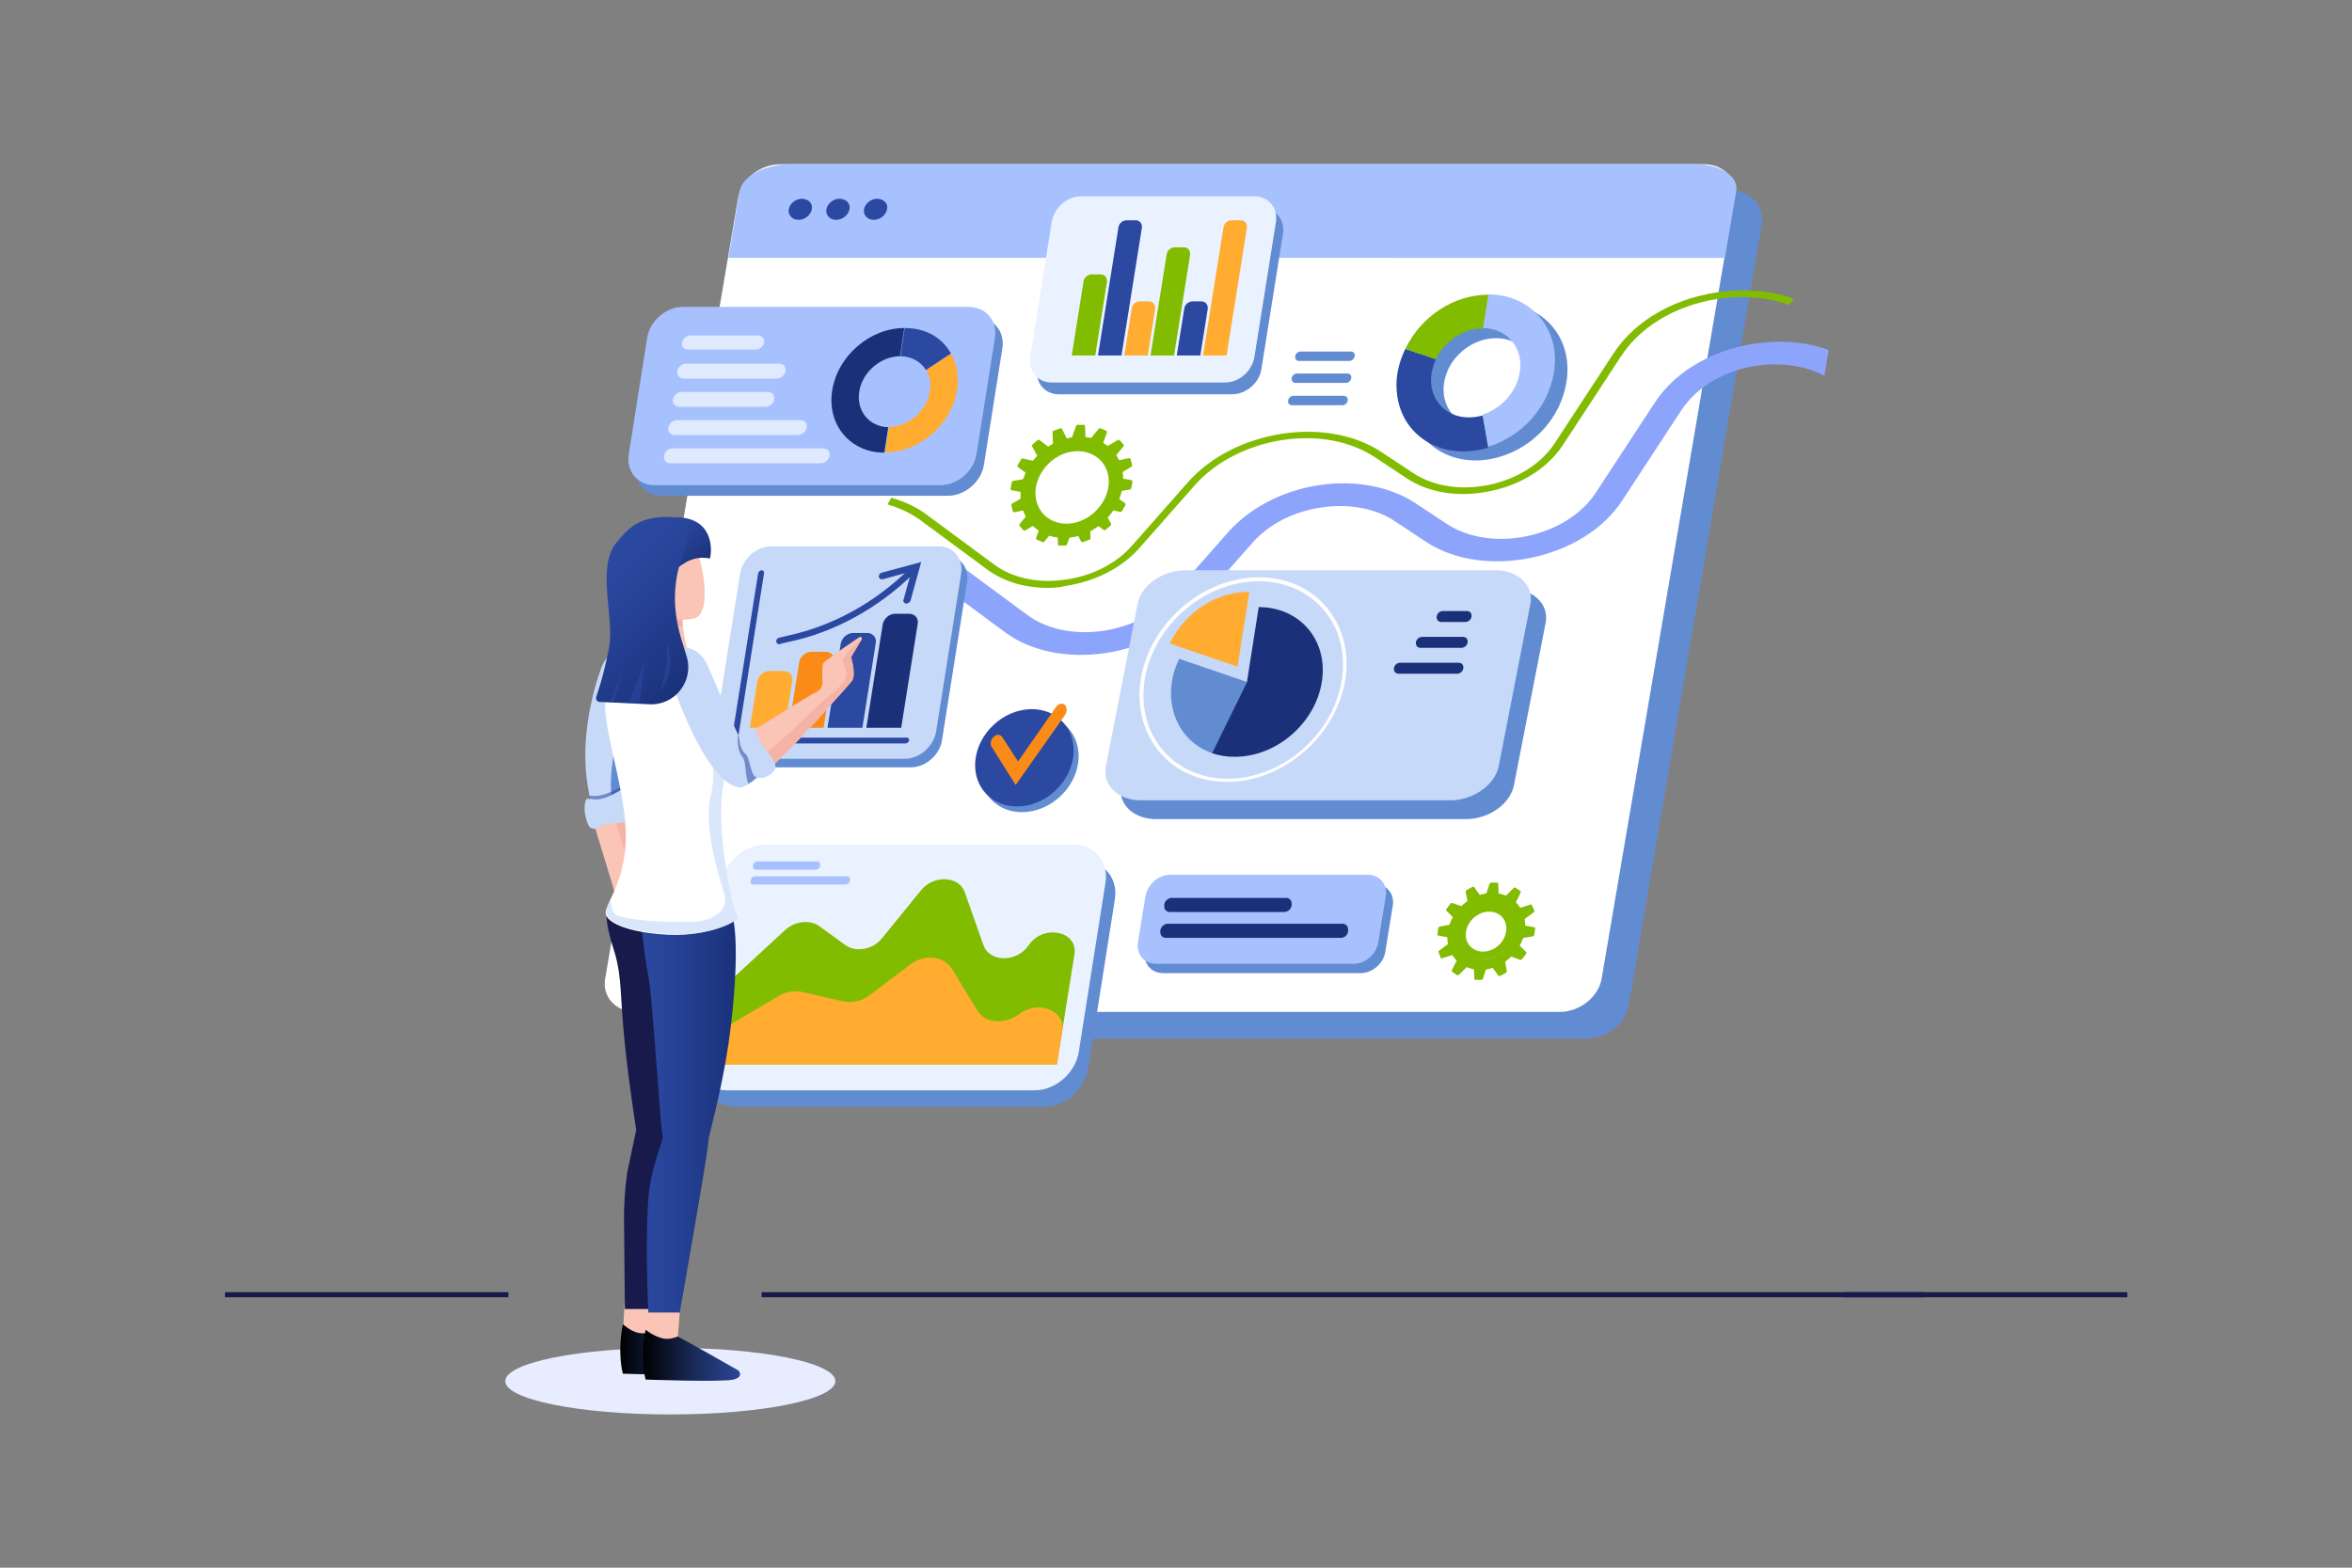 <svg xmlns="http://www.w3.org/2000/svg" xmlns:xlink="http://www.w3.org/1999/xlink" id="Layer_1" x="0px" y="0px" viewBox="0 0 600 400" style="enable-background:new 0 0 600 400;" xml:space="preserve"><rect x="0" y="0" width="600" height="400" fill="#808080" stroke="none"/><style type="text/css">	.st0{fill:#181A4B;}	.st1{fill:#0F2EE8;}	.st2{fill:#E7ECFF;}	.st3{fill:#FDB2D0;}	.st4{fill:#81BC01;}	.st5{clip-path:url(#SVGID_2_);}	.st6{fill:#141E66;}	.st7{opacity:0.61;clip-path:url(#SVGID_2_);}	.st8{fill:#FFFFFF;}	.st9{opacity:0.74;clip-path:url(#SVGID_4_);}	.st10{fill:#6F930C;}	.st11{opacity:0.71;clip-path:url(#SVGID_4_);}	.st12{clip-path:url(#SVGID_4_);}	.st13{opacity:0.35;clip-path:url(#SVGID_4_);}	.st14{fill:#07013D;}	.st15{clip-path:url(#SVGID_6_);}	.st16{fill:#1F1F93;}	.st17{clip-path:url(#SVGID_8_);}	.st18{fill:#F476AF;}	.st19{fill:#F993BC;}	.st20{fill:#120974;}	.st21{fill:#596D0F;}	.st22{fill:#E57417;}	.st23{fill:#D0EEF7;}	.st24{opacity:0.25;}	.st25{fill:#0D0D7F;}	.st26{fill-rule:evenodd;clip-rule:evenodd;fill:#00A0DF;}	.st27{clip-path:url(#SVGID_10_);}	.st28{fill:#D16013;}	.st29{clip-path:url(#SVGID_12_);fill:#FDC518;}	.st30{clip-path:url(#SVGID_12_);fill:#FDC418;}	.st31{clip-path:url(#SVGID_12_);fill:#FDC317;}	.st32{clip-path:url(#SVGID_12_);fill:#FDC217;}	.st33{clip-path:url(#SVGID_12_);fill:#FCC217;}	.st34{clip-path:url(#SVGID_12_);fill:#FCC117;}	.st35{clip-path:url(#SVGID_12_);fill:#FCC017;}	.st36{clip-path:url(#SVGID_12_);fill:#FCC016;}	.st37{clip-path:url(#SVGID_12_);fill:#FCBF16;}	.st38{clip-path:url(#SVGID_12_);fill:#FCBE16;}	.st39{clip-path:url(#SVGID_12_);fill:#FCBD16;}	.st40{clip-path:url(#SVGID_12_);fill:#FCBD15;}	.st41{clip-path:url(#SVGID_12_);fill:#FBBC15;}	.st42{clip-path:url(#SVGID_12_);fill:#FBBB15;}	.st43{clip-path:url(#SVGID_12_);fill:#FBBA15;}	.st44{clip-path:url(#SVGID_12_);fill:#FBB914;}	.st45{clip-path:url(#SVGID_12_);fill:#FBB814;}	.st46{clip-path:url(#SVGID_12_);fill:#FBB714;}	.st47{clip-path:url(#SVGID_12_);fill:#FAB714;}	.st48{clip-path:url(#SVGID_12_);fill:#FAB613;}	.st49{clip-path:url(#SVGID_12_);fill:#FAB513;}	.st50{clip-path:url(#SVGID_12_);fill:#FAB413;}	.st51{clip-path:url(#SVGID_12_);fill:#FAB312;}	.st52{clip-path:url(#SVGID_12_);fill:#FAB212;}	.st53{clip-path:url(#SVGID_12_);fill:#F9B112;}	.st54{clip-path:url(#SVGID_12_);fill:#F9B011;}	.st55{clip-path:url(#SVGID_12_);fill:#F9AF11;}	.st56{clip-path:url(#SVGID_12_);fill:#F9AD11;}	.st57{clip-path:url(#SVGID_12_);fill:#F9AC10;}	.st58{clip-path:url(#SVGID_12_);fill:#F8AB10;}	.st59{clip-path:url(#SVGID_12_);fill:#F8AA10;}	.st60{clip-path:url(#SVGID_12_);fill:#F8A90F;}	.st61{clip-path:url(#SVGID_12_);fill:#F8A70F;}	.st62{clip-path:url(#SVGID_12_);fill:#F7A60E;}	.st63{clip-path:url(#SVGID_12_);fill:#F7A50E;}	.st64{clip-path:url(#SVGID_12_);fill:#F7A30E;}	.st65{clip-path:url(#SVGID_12_);fill:#F7A20D;}	.st66{clip-path:url(#SVGID_12_);fill:#F6A10D;}	.st67{clip-path:url(#SVGID_12_);fill:#F69F0C;}	.st68{clip-path:url(#SVGID_12_);fill:#F69E0C;}	.st69{clip-path:url(#SVGID_12_);fill:#F69C0B;}	.st70{clip-path:url(#SVGID_12_);fill:#F59B0B;}	.st71{clip-path:url(#SVGID_12_);fill:#F5990A;}	.st72{clip-path:url(#SVGID_12_);fill:#F5970A;}	.st73{clip-path:url(#SVGID_12_);fill:#F59609;}	.st74{clip-path:url(#SVGID_12_);fill:#F49409;}	.st75{clip-path:url(#SVGID_12_);fill:#F49208;}	.st76{clip-path:url(#SVGID_12_);fill:#F49108;}	.st77{clip-path:url(#SVGID_12_);fill:#F38F07;}	.st78{clip-path:url(#SVGID_12_);fill:#F38D07;}	.st79{clip-path:url(#SVGID_12_);fill:#F38B06;}	.st80{clip-path:url(#SVGID_12_);fill:#F28906;}	.st81{clip-path:url(#SVGID_12_);fill:#F28705;}	.st82{clip-path:url(#SVGID_12_);fill:#F28504;}	.st83{clip-path:url(#SVGID_12_);fill:#F18304;}	.st84{clip-path:url(#SVGID_12_);fill:#F18103;}	.st85{clip-path:url(#SVGID_12_);fill:#F17F03;}	.st86{clip-path:url(#SVGID_12_);fill:#F07D02;}	.st87{clip-path:url(#SVGID_12_);fill:#F07B01;}	.st88{clip-path:url(#SVGID_12_);fill:#EF7901;}	.st89{clip-path:url(#SVGID_12_);fill:#EF7700;}	.st90{opacity:0.5;}	.st91{clip-path:url(#SVGID_14_);}	.st92{fill:#7D9AF9;}	.st93{fill:#0726A8;}	.st94{fill:#355DDB;}	.st95{clip-path:url(#SVGID_16_);}	.st96{fill:#090759;}	.st97{fill:#3B3BBC;}	.st98{clip-path:url(#SVGID_18_);}	.st99{fill:#0C2AA8;}	.st100{clip-path:url(#SVGID_20_);}	.st101{fill:#122FD8;}	.st102{fill:#FCAA23;}	.st103{fill:#090041;}	.st104{clip-path:url(#SVGID_22_);}	.st105{fill:#B54609;}	.st106{fill:#E86F15;}	.st107{clip-path:url(#SVGID_24_);}	.st108{clip-path:url(#SVGID_26_);}	.st109{fill:#191181;}	.st110{clip-path:url(#SVGID_28_);}	.st111{fill:#00A0DF;}	.st112{opacity:0.88;}	.st113{fill:#5C90FB;}	.st114{clip-path:url(#SVGID_30_);}	.st115{fill:#D9E8FF;}	.st116{fill:#9BAAFE;}	.st117{fill:#ABC5FF;}	.st118{opacity:0.48;}	.st119{fill:#EEF2FF;}	.st120{opacity:0.71;clip-path:url(#SVGID_34_);}	.st121{fill:#BBD0FF;}	.st122{clip-path:url(#SVGID_34_);}	.st123{fill:#83B0FF;}	.st124{opacity:0.71;clip-path:url(#SVGID_36_);}	.st125{clip-path:url(#SVGID_36_);}	.st126{opacity:0.71;clip-path:url(#SVGID_38_);}	.st127{clip-path:url(#SVGID_38_);}	.st128{opacity:0.71;clip-path:url(#SVGID_40_);}	.st129{clip-path:url(#SVGID_40_);}	.st130{fill:#B0D0F7;}	.st131{fill:#0B0B6D;}	.st132{fill:#F9C170;}	.st133{clip-path:url(#SVGID_44_);}	.st134{fill:#040451;}	.st135{fill:#2C2CA8;}	.st136{clip-path:url(#SVGID_46_);}	.st137{clip-path:url(#SVGID_48_);}	.st138{clip-path:url(#SVGID_50_);}	.st139{fill:#6B9102;}	.st140{clip-path:url(#SVGID_52_);}	.st141{fill:#DB880E;}	.st142{fill:#628CD2;}	.st143{fill:#A7C1FF;}	.st144{fill:#2C49A2;}	.st145{fill:#8DA4FC;}	.st146{fill:#C7D9F8;}	.st147{fill:#FFAC31;}	.st148{fill:#1A317A;}	.st149{fill:#FA8B17;}	.st150{fill:#EBF2FF;}	.st151{fill:#023E63;}	.st152{fill:#E0EAFF;}	.st153{fill:#FAC4B6;}	.st154{fill:#F5B3A6;}	.st155{fill:url(#SVGID_53_);}	.st156{opacity:0.55;fill:#2C49A2;}	.st157{fill:url(#SVGID_54_);}	.st158{fill:url(#SVGID_55_);}	.st159{opacity:0.65;fill:#C7D9F8;}	.st160{fill:url(#SVGID_56_);}	.st161{fill:url(#SVGID_57_);}	.st162{fill:#719314;}	.st163{fill:#002387;}	.st164{fill:#D4E2FF;}	.st165{fill:#003DC6;}	.st166{fill:#0037B2;}	.st167{fill:#0051E0;}	.st168{opacity:0.64;fill:#D3C8AE;}	.st169{opacity:0.64;fill:#FCF6DE;}	.st170{opacity:0.92;fill:#FFFFFF;}	.st171{opacity:0.72;fill:#FFFFFF;}	.st172{fill:#FFE2B8;}	.st173{fill:#D4DAFF;}	.st174{fill:#1D2F93;}	.st175{clip-path:url(#XMLID_2_);fill:#5A89FF;}	.st176{clip-path:url(#XMLID_4_);fill:#F476AF;}	.st177{fill:#005CFF;}	.st178{clip-path:url(#XMLID_5_);fill:#051451;}	.st179{clip-path:url(#XMLID_6_);fill:#06156D;}	.st180{clip-path:url(#XMLID_7_);fill:#FFEBD2;}	.st181{clip-path:url(#XMLID_7_);}	.st182{clip-path:url(#XMLID_8_);fill:#F476AF;}	.st183{opacity:0.64;fill:#FFFFFF;}	.st184{clip-path:url(#XMLID_9_);fill:#0030C9;}	.st185{clip-path:url(#XMLID_9_);fill:#5E8AF7;}	.st186{clip-path:url(#XMLID_10_);fill:#F476AF;}</style><g>	<g>		<g>			<ellipse class="st2" cx="171" cy="352.4" rx="42.1" ry="8.5"></ellipse>		</g>	</g>	<g>		<g>			<g>				<g>					<path class="st142" d="M404.7,265H169.1c-5.1,0-8.7-3.9-7.8-8.6l33.9-199.1c0.8-4.8,5.6-8.6,10.8-8.6h235.6      c5.1,0,8.7,3.9,7.8,8.6l-33.9,199.1C414.7,261.2,409.9,265,404.7,265z"></path>					<path class="st8" d="M397.8,258.2H162.2c-5.1,0-8.7-3.9-7.8-8.6l33.9-199.1c0.8-4.8,5.6-8.6,10.8-8.6h235.6      c5.1,0,8.7,3.9,7.8,8.6l-33.9,199.1C407.8,254.4,403,258.2,397.8,258.2z"></path>					<path class="st143" d="M440,65.8l2.9-17c0.7-3.8-4-6.9-10.5-6.9H201.5c-6.4,0-12.2,3.1-12.8,6.9l-2.9,17H440z"></path>				</g>				<g>					<path class="st144" d="M207.1,53.4c-0.3,1.5-1.8,2.7-3.4,2.7c-1.6,0-2.7-1.2-2.5-2.7c0.3-1.5,1.8-2.7,3.4-2.7      C206.3,50.8,207.4,51.9,207.1,53.4z"></path>					<path class="st144" d="M216.7,53.4c-0.3,1.5-1.8,2.7-3.4,2.7c-1.6,0-2.7-1.2-2.5-2.7c0.3-1.5,1.8-2.7,3.4-2.7      C215.9,50.8,217,51.9,216.7,53.4z"></path>					<path class="st144" d="M226.3,53.4c-0.3,1.5-1.8,2.7-3.4,2.7c-1.6,0-2.7-1.2-2.5-2.7c0.3-1.5,1.8-2.7,3.4-2.7      C225.5,50.8,226.6,51.9,226.3,53.4z"></path>				</g>			</g>		</g>		<g>			<g>				<path class="st145" d="M465.4,95.9l1.1-6.6c-4.8-1.8-10.5-2.5-16.6-1.9c-11.9,1.2-22.3,6.9-27.8,15.4l-15,22.9     c-3.6,5.5-10,9.5-17.6,11.1c-7.6,1.6-15,0.4-20.4-3.1l-8-5.3c-6.5-4.3-15.5-6-24.7-4.6c-9.2,1.4-17.6,5.8-23.1,12l-14.2,16.1     c-4.2,4.8-10.8,8.1-18,9.1c-7.2,1-14.1-0.5-18.9-4l-17.2-12.7c-2.5-1.9-5.6-3.3-8.8-4.2l-1.1,6.3c1.5,0.6,2.9,1.4,4.2,2.3     l17.2,12.7c6.4,4.7,15.5,6.6,25,5.3c9.5-1.3,18.2-5.7,23.8-12.1l14.2-16.1c4.1-4.7,10.5-8,17.5-9c7-1.1,13.8,0.2,18.7,3.4l8,5.3     c7.1,4.7,16.9,6.2,27,4.1c10-2.1,18.5-7.4,23.2-14.7l15-22.9c4.2-6.4,12.1-10.8,21-11.6C455.8,92.6,461.2,93.6,465.4,95.9z"></path>				<path class="st4" d="M267.3,150c-5.8,0-11.2-1.6-15.2-4.5l-17.2-12.7c-2.4-1.8-5.2-3.1-8.5-4.1l1-1.7c3.5,1,6.6,2.5,9.1,4.4     l17.2,12.7c4.6,3.4,11.2,4.8,18,3.8c6.8-0.9,13.1-4.1,17.1-8.7l14.2-16.1c5.6-6.4,14.3-10.9,23.9-12.4     c9.5-1.5,18.9,0.2,25.6,4.7l8,5.3c5.1,3.4,12.2,4.5,19.4,3c7.2-1.5,13.3-5.4,16.7-10.6l15-22.9c5.7-8.8,16.5-14.7,28.8-15.9     c6.2-0.6,12.1,0.1,17.2,1.9l-1.2,1.6c-4.7-1.7-10.3-2.4-16-1.8c-11.4,1.1-21.5,6.7-26.8,14.8l-15,22.9     c-3.8,5.7-10.5,10-18.4,11.6c-7.9,1.7-15.7,0.5-21.4-3.3l-8-5.3c-6.3-4.2-14.9-5.8-23.8-4.4c-8.9,1.4-17,5.6-22.2,11.5     l-14.2,16.1c-4.4,5-11.3,8.5-18.8,9.6C270.3,149.9,268.8,150,267.3,150z"></path>			</g>			<g>				<path class="st142" d="M373.9,209h-79c-5.8,0-9.8-3.9-8.9-8.6l8.1-41.5c0.9-4.8,6.4-8.6,12.3-8.6h79c5.8,0,9.8,3.9,8.9,8.6     l-8.1,41.5C385.2,205.2,379.8,209,373.9,209z"></path>				<path class="st146" d="M370,204.2h-79c-5.8,0-9.8-3.9-8.9-8.6l8.1-41.5c0.9-4.8,6.4-8.6,12.3-8.6h79c5.8,0,9.8,3.9,8.9,8.6     l-8.1,41.5C381.3,200.3,375.8,204.2,370,204.2z"></path>				<g>					<g>						<g>							<path class="st147" d="M315.7,170.1l-17.3-5.9c3.9-8,11.8-13.2,20.3-13.2L315.7,170.1z"></path>						</g>					</g>					<g>						<g>							<path class="st142" d="M318.1,174l-8.8,18.2c-9.5-3.3-13.3-14.1-8.5-24.1l0,0L318.1,174z"></path>						</g>					</g>					<g>						<g>							<path class="st148" d="M318.1,174l3-19.1c10.6,0,17.8,8.6,16.1,19.1c-1.7,10.6-11.6,19.1-22.2,19.1c-2.1,0-3.9-0.3-5.8-0.9        L318.1,174z"></path>						</g>					</g>				</g>				<path class="st8" d="M313,199.5c-14.4,0-24.2-11.7-22-26.1c2.3-14.4,15.8-26.1,30.2-26.1c14.4,0,24.2,11.7,22,26.1     C340.9,187.8,327.4,199.5,313,199.5z M321.1,148.3c-13.9,0-26.9,11.3-29.1,25.2c-2.2,13.9,7.3,25.2,21.2,25.2     c13.9,0,26.9-11.3,29.1-25.2C344.5,159.6,335,148.3,321.1,148.3z"></path>				<g>					<path class="st148" d="M371.7,171.9h-14.9c-0.8,0-1.3-0.6-1.2-1.4c0.1-0.8,0.8-1.4,1.6-1.4h14.9c0.8,0,1.3,0.6,1.2,1.4      C373.2,171.3,372.5,171.9,371.7,171.9z"></path>					<path class="st148" d="M372.8,165.3h-10.4c-0.8,0-1.3-0.6-1.2-1.4c0.1-0.8,0.8-1.4,1.6-1.4h10.4c0.8,0,1.3,0.6,1.2,1.4      C374.3,164.7,373.5,165.3,372.8,165.3z"></path>					<path class="st148" d="M373.8,158.7h-6.1c-0.8,0-1.3-0.6-1.2-1.4c0.1-0.8,0.8-1.4,1.6-1.4h6.1c0.8,0,1.3,0.6,1.2,1.4      C375.3,158.1,374.6,158.7,373.8,158.7z"></path>				</g>			</g>			<g>				<path class="st142" d="M232.3,195.8h-42.6c-3.8,0-6.4-3.1-5.8-6.9l6.4-40.4c0.6-3.8,4.2-6.9,8-6.9h42.6c3.8,0,6.4,3.1,5.8,6.9     l-6.4,40.4C239.7,192.7,236.1,195.8,232.3,195.8z"></path>				<path class="st146" d="M230.8,193.6h-42.6c-3.8,0-6.4-3.1-5.8-6.9l6.4-40.4c0.6-3.8,4.2-6.9,8-6.9h42.6c3.8,0,6.4,3.1,5.8,6.9     l-6.4,40.4C238.1,190.5,234.6,193.6,230.8,193.6z"></path>				<g>					<g>						<g>							<path class="st148" d="M228.3,156.6h3.6c1.5,0,2.5,1.2,2.2,2.6l-4.2,26.5h-8.9l4.2-26.5C225.5,157.8,226.9,156.6,228.3,156.6        z"></path>						</g>					</g>					<g>						<g>							<path class="st144" d="M217.6,161.5h3.6c1.5,0,2.5,1.2,2.2,2.6l-3.4,21.6h-8.9l3.4-21.6C214.8,162.7,216.2,161.5,217.6,161.5        z"></path>						</g>					</g>					<g>						<g>							<path class="st149" d="M207,166.3h3.6c1.5,0,2.5,1.2,2.2,2.6l-2.7,16.8h-8.9l2.7-16.8C204.1,167.5,205.5,166.3,207,166.3z"></path>						</g>					</g>					<g>						<g>							<path class="st147" d="M196.3,171.2h3.6c1.5,0,2.5,1.2,2.2,2.6l-1.9,11.9h-8.9l1.9-11.9C193.5,172.4,194.8,171.2,196.3,171.2        z"></path>						</g>					</g>				</g>				<g>					<path class="st144" d="M231.2,154c0,0-0.1,0-0.1,0c-0.5-0.1-0.8-0.5-0.6-1l2-7.2l-7.3,2c-0.5,0.1-0.9-0.1-1-0.6      c-0.1-0.5,0.3-1,0.8-1.1l10-2.7l-2.7,9.8C232.1,153.7,231.6,154,231.2,154z"></path>					<path class="st144" d="M198.8,164.4c-0.4,0-0.7-0.3-0.8-0.7c0-0.5,0.3-0.9,0.8-1l2.1-0.5c11.3-2.4,22.3-8.4,31-17      c0.4-0.4,0.9-0.4,1.3-0.1c0.3,0.3,0.3,0.9-0.1,1.2c-8.9,8.8-20.3,15.1-32,17.5l-2.1,0.5C198.9,164.4,198.9,164.4,198.8,164.4z"></path>				</g>				<path class="st144" d="M231,189.7h-44.5l6.9-43.4c0.1-0.4,0.5-0.8,0.9-0.8c0.4,0,0.7,0.3,0.6,0.8l-6.6,41.9h43     c0.4,0,0.7,0.3,0.6,0.8C231.8,189.3,231.4,189.7,231,189.7z"></path>			</g>			<g>				<path class="st142" d="M347.1,248.3h-50.4c-3,0-5.1-2.4-4.6-5.5l1.9-11.7c0.5-3,3.3-5.5,6.3-5.5h50.4c3,0,5.1,2.4,4.6,5.5     l-1.9,11.7C353,245.8,350.1,248.3,347.1,248.3z"></path>				<path class="st143" d="M345.3,245.9h-50.4c-3,0-5.1-2.4-4.6-5.5l1.9-11.7c0.5-3,3.3-5.5,6.3-5.5h50.4c3,0,5.1,2.4,4.6,5.5     l-1.9,11.7C351.1,243.5,348.3,245.9,345.3,245.9z"></path>				<g>					<path class="st148" d="M327.6,232.7h-29.2c-0.9,0-1.5-0.7-1.4-1.7l0-0.2c0.1-0.9,1-1.7,1.9-1.7h29.2c0.9,0,1.5,0.7,1.4,1.7      l0,0.2C329.4,232,328.5,232.7,327.6,232.7z"></path>					<path class="st148" d="M342,239.3h-44.6c-0.9,0-1.5-0.7-1.4-1.7l0-0.2c0.1-0.9,1-1.7,1.9-1.7h44.6c0.9,0,1.5,0.7,1.4,1.7l0,0.2      C343.8,238.6,343,239.3,342,239.3z"></path>				</g>			</g>			<g>				<path class="st142" d="M382.8,77.5c-8.8,0-17.1,5.4-21.2,13.8c-2,4.2-2.7,8.2-2,12.4c1.7,10.5,12.1,16.2,23.2,12.8     c8.8-2.7,15.4-10.2,16.8-19C401.4,86.4,393.9,77.5,382.8,77.5z M391,97.5c-0.8,5-4.8,9.3-9.5,10.8c-1.2,0.4-2.4,0.6-3.6,0.6     c-6.3,0-10.5-5.1-9.5-11.3c0.2-1.2,0.6-2.4,1.1-3.5c2.2-4.5,7-7.8,12-7.8C387.7,86.1,392,91.2,391,97.5z"></path>				<g>					<path class="st144" d="M374.7,106.5c-6.3,0-10.5-5.1-9.5-11.3c0.2-1.2,0.6-2.4,1.1-3.5l-7.8-2.7c-2,4.2-2.7,8.2-2,12.4      c1.7,10.5,12.1,16.2,23.2,12.8l-1.4-8.2C377.1,106.3,375.9,106.5,374.7,106.5z"></path>					<path class="st143" d="M379.6,75.1l-1.4,8.6c6.3,0,10.5,5.1,9.5,11.3c-0.8,5-4.8,9.3-9.5,10.8l1.4,8.2      c8.8-2.7,15.4-10.2,16.8-19C398.2,84.1,390.7,75.1,379.6,75.1z"></path>					<path class="st4" d="M378.3,83.8l1.4-8.6c-8.8,0-17.1,5.4-21.2,13.8l7.8,2.7C368.4,87.1,373.2,83.8,378.3,83.8z"></path>				</g>			</g>			<g>				<g>					<g>						<path class="st142" d="M266.3,282.4h-78.5c-5.4,0-9.1-4.4-8.2-9.8l6.8-43.1c0.9-5.4,5.9-9.8,11.3-9.8h78.5       c5.4,0,9.1,4.4,8.2,9.8l-6.8,43.1C276.8,278,271.7,282.4,266.3,282.4z"></path>						<g>							<g>								<path class="st142" d="M272.1,275.8h-88.8l2.6-16.3c0.3-1.9,1.3-3.7,2.9-5.1l14-12.9c2.5-2.3,6.3-2.7,8.7-1l6.6,4.8         c2.7,2,7.1,1.2,9.4-1.7l10-12.3c3.2-3.9,9.6-3.6,11.1,0.5l4.8,13.6c1.6,4.4,8.5,4.4,11.5,0v0c3.7-5.5,12.6-3.7,11.7,2.3         L272.1,275.8z"></path>							</g>							<g>								<path class="st142" d="M272.1,275.8h-88.8l0.9-5.4c0.2-1.4,1.2-2.8,2.6-3.6l14.4-8.5c1.8-1.1,4-1.4,5.9-1l10.5,2.4         c2.3,0.5,4.8-0.1,6.8-1.6l10.3-7.8c3.5-2.7,8.5-2.2,10.5,0.9l6.7,10.9c1.9,3.2,6.9,3.6,10.5,0.9h0c5-3.8,12-1,11.1,4.4         L272.1,275.8z"></path>							</g>						</g>					</g>					<g>						<path class="st150" d="M263.9,278.2h-78.5c-5.4,0-9.1-4.4-8.2-9.8l6.8-43.1c0.9-5.4,5.9-9.8,11.3-9.8h78.5       c5.4,0,9.1,4.4,8.2,9.8l-6.8,43.1C274.3,273.8,269.3,278.2,263.9,278.2z"></path>						<g>							<g>								<path class="st4" d="M269.6,271.6h-88.8l2.6-16.3c0.3-1.9,1.3-3.7,2.9-5.1l14-12.9c2.5-2.3,6.3-2.7,8.7-1l6.6,4.8         c2.7,2,7.1,1.2,9.4-1.7l10-12.3c3.2-3.9,9.6-3.6,11.1,0.5l4.8,13.6c1.6,4.4,8.5,4.4,11.5,0l0,0c3.7-5.5,12.6-3.7,11.7,2.3         L269.6,271.6z"></path>							</g>							<g>								<path class="st147" d="M269.6,271.6h-88.8l0.9-5.4c0.2-1.4,1.2-2.8,2.6-3.6l14.4-8.5c1.8-1.1,4-1.4,5.9-1l10.5,2.4         c2.3,0.5,4.8-0.1,6.8-1.6l10.3-7.8c3.5-2.7,8.5-2.2,10.5,0.9l6.7,10.9c1.9,3.2,6.9,3.6,10.5,0.9l0,0c5-3.8,12-1,11.1,4.4         L269.6,271.6z"></path>							</g>						</g>					</g>				</g>				<g>					<path class="st143" d="M208.2,221.9h-15.4c-0.5,0-0.8-0.4-0.7-1l0-0.1c0.1-0.5,0.5-1,1-1h15.4c0.5,0,0.8,0.4,0.7,1l0,0.1      C209.2,221.4,208.7,221.9,208.2,221.9z"></path>					<path class="st143" d="M215.8,225.7h-23.6c-0.5,0-0.8-0.4-0.7-1l0-0.1c0.1-0.5,0.5-1,1-1h23.6c0.5,0,0.8,0.4,0.7,1l0,0.1      C216.8,225.2,216.3,225.7,215.8,225.7z"></path>				</g>			</g>			<g>				<path class="st142" d="M344.2,92.1h-12.8c-0.7,0-1.1-0.5-1-1.2c0.1-0.7,0.7-1.2,1.4-1.2h12.8c0.7,0,1.1,0.5,1,1.2     C345.5,91.5,344.9,92.1,344.2,92.1z"></path>				<path class="st142" d="M343.3,97.7h-12.8c-0.7,0-1.1-0.5-1-1.2c0.1-0.7,0.7-1.2,1.4-1.2h12.8c0.7,0,1.1,0.5,1,1.2     C344.6,97.2,344,97.7,343.3,97.7z"></path>				<path class="st142" d="M342.4,103.4h-12.8c-0.7,0-1.1-0.5-1-1.2c0.1-0.7,0.7-1.2,1.4-1.2h12.8c0.7,0,1.1,0.5,1,1.2     C343.7,102.9,343.1,103.4,342.4,103.4z"></path>			</g>			<g>									<ellipse transform="matrix(0.735 -0.679 0.679 0.735 -62.538 229.798)" class="st142" cx="262.4" cy="194.8" rx="13.4" ry="11.5"></ellipse>									<ellipse transform="matrix(0.735 -0.679 0.679 0.735 -61.903 228.495)" class="st144" cx="261.1" cy="193.4" rx="13.4" ry="11.5"></ellipse>				<path class="st149" d="M259.1,200.3l-6.1-9.7c-0.5-0.7-0.3-1.9,0.5-2.6c0.7-0.7,1.7-0.7,2.2,0.1l4,6.2l9.7-13.9     c0.6-0.9,1.6-1.1,2.2-0.6c0.6,0.6,0.7,1.7,0.1,2.6L259.1,200.3z"></path>			</g>			<g>				<path class="st151" d="M315.5,92.8c0,0.2-0.3,0.4-0.5,0.4h-46.6c-0.3,0-0.4-0.2-0.4-0.4c0-0.2,0.3-0.4,0.5-0.4h46.6     C315.4,92.5,315.6,92.6,315.5,92.8z"></path>				<path class="st142" d="M314.3,100.6h-44.2c-3.6,0-6-2.9-5.5-6.5l5.5-34.5c0.6-3.6,3.9-6.5,7.5-6.5h44.2c3.6,0,6,2.9,5.5,6.5     l-5.5,34.5C321.3,97.7,317.9,100.6,314.3,100.6z"></path>				<path class="st150" d="M312.5,97.6h-44.2c-3.6,0-6-2.9-5.5-6.5l5.5-34.5c0.6-3.6,3.9-6.5,7.5-6.5H320c3.6,0,6,2.9,5.5,6.5     L320,91.1C319.4,94.7,316.1,97.6,312.5,97.6z"></path>				<g>					<path class="st147" d="M290.8,76.9h2.3c1,0,1.7,0.8,1.6,1.9l-1.9,11.9h-6l1.9-11.9C288.8,77.7,289.7,76.9,290.8,76.9z"></path>					<path class="st147" d="M314.2,56.2h2.3c1,0,1.7,0.8,1.6,1.9l-5.2,32.6h-6l5.2-32.6C312.2,57.1,313.1,56.2,314.2,56.2z"></path>					<path class="st144" d="M287.4,56.2h2.3c1,0,1.7,0.8,1.6,1.9l-5.2,32.6h-6l5.2-32.6C285.4,57.1,286.3,56.2,287.4,56.2z"></path>					<path class="st144" d="M304.2,76.9h2.3c1,0,1.7,0.8,1.6,1.9l-1.9,11.9h-6l1.9-11.9C302.2,77.7,303.2,76.9,304.2,76.9z"></path>					<path class="st4" d="M278.5,70h2.3c1,0,1.7,0.8,1.6,1.9l-3,18.8h-6l3-18.8C276.5,70.8,277.5,70,278.5,70z"></path>					<path class="st4" d="M299.7,63.1h2.3c1,0,1.7,0.8,1.6,1.9l-4.1,25.7h-6l4.1-25.7C297.7,63.9,298.7,63.1,299.7,63.1z"></path>				</g>			</g>			<g>				<path class="st4" d="M276.5,112h-2.7c-0.2,0-0.4-0.2-0.3-0.5l1-2.8c0.1-0.2,0.2-0.3,0.4-0.3h1.6c0.2,0,0.3,0.1,0.3,0.3l0.1,2.8     C277,111.8,276.8,112,276.5,112z"></path>				<path class="st4" d="M271.8,112.4l-2.7,1c-0.2,0.1-0.5,0-0.5-0.3l-0.1-2.8c0-0.2,0.1-0.4,0.3-0.4l1.6-0.6c0.2-0.1,0.4,0,0.5,0.1     l1.2,2.4C272.2,112,272.1,112.3,271.8,112.4z"></path>				<path class="st4" d="M267.4,114.5l-2.2,1.9c-0.2,0.2-0.5,0.1-0.6-0.1l-1.3-2.4c-0.1-0.2,0-0.4,0.1-0.5l1.3-1.1     c0.2-0.1,0.4-0.2,0.5,0l2.1,1.6C267.6,114.1,267.6,114.4,267.4,114.5z"></path>				<path class="st4" d="M263.9,118.1l-1.4,2.5c-0.1,0.2-0.4,0.3-0.6,0.2l-2.2-1.6c-0.1-0.1-0.2-0.3-0.1-0.5l0.9-1.5     c0.1-0.2,0.3-0.3,0.5-0.2l2.7,0.6C263.9,117.6,264,117.9,263.9,118.1z"></path>				<path class="st4" d="M261.8,122.5l-0.4,2.7c0,0.2-0.3,0.4-0.5,0.4l-2.8-0.5c-0.2,0-0.3-0.2-0.3-0.4l0.3-1.6     c0-0.2,0.2-0.4,0.4-0.4l2.9-0.5C261.6,122.1,261.8,122.2,261.8,122.5z"></path>				<path class="st4" d="M261.5,127.1l0.6,2.5c0.1,0.2-0.1,0.5-0.4,0.5l-2.9,0.6c-0.2,0-0.4-0.1-0.4-0.2L258,129     c0-0.2,0-0.4,0.2-0.5l2.7-1.6C261.1,126.8,261.4,126.9,261.5,127.1z"></path>				<path class="st4" d="M262.9,131.2l1.6,1.9c0.1,0.2,0.1,0.5-0.2,0.6l-2.7,1.6c-0.2,0.1-0.4,0.1-0.5,0l-1-1.1     c-0.1-0.1-0.1-0.3,0-0.5l2-2.4C262.5,131.1,262.8,131,262.9,131.2z"></path>				<path class="st4" d="M266,134.2l2.3,1c0.2,0.1,0.3,0.4,0.1,0.6l-2,2.4c-0.1,0.2-0.3,0.2-0.5,0.1l-1.4-0.6     c-0.2-0.1-0.2-0.3-0.2-0.4l1-2.8C265.5,134.2,265.8,134.1,266,134.2z"></path>				<path class="st4" d="M270.2,135.6h2.7c0.2,0,0.4,0.2,0.3,0.5l-1,2.8c-0.1,0.2-0.2,0.3-0.4,0.3h-1.6c-0.2,0-0.3-0.1-0.3-0.3     l-0.1-2.8C269.7,135.8,269.9,135.6,270.2,135.6z"></path>				<path class="st4" d="M274.9,135.2l2.7-1c0.2-0.1,0.5,0,0.5,0.3l0.1,2.8c0,0.2-0.1,0.4-0.3,0.4l-1.6,0.6c-0.2,0.1-0.4,0-0.5-0.1     l-1.2-2.4C274.5,135.5,274.6,135.3,274.9,135.2z"></path>				<path class="st4" d="M279.3,133l2.2-1.9c0.2-0.2,0.5-0.1,0.6,0.1l1.3,2.4c0.1,0.2,0,0.4-0.1,0.5l-1.3,1.1     c-0.2,0.1-0.4,0.2-0.5,0l-2.1-1.6C279.1,133.5,279.1,133.2,279.3,133z"></path>				<path class="st4" d="M282.8,129.5l1.4-2.5c0.1-0.2,0.4-0.3,0.6-0.2l2.2,1.6c0.1,0.1,0.2,0.3,0.1,0.5l-0.9,1.5     c-0.1,0.2-0.3,0.3-0.5,0.2L283,130C282.8,130,282.7,129.7,282.8,129.5z"></path>				<path class="st4" d="M284.9,125.1l0.4-2.7c0-0.2,0.3-0.4,0.5-0.4l2.8,0.5c0.2,0,0.3,0.2,0.3,0.4l-0.3,1.6c0,0.2-0.2,0.4-0.4,0.4     l-2.9,0.5C285.1,125.5,284.9,125.3,284.9,125.1z"></path>				<path class="st4" d="M285.3,120.5l-0.6-2.5c-0.1-0.2,0.1-0.5,0.4-0.5l2.9-0.6c0.2,0,0.4,0.1,0.4,0.2l0.4,1.5     c0,0.2,0,0.4-0.2,0.5l-2.7,1.6C285.6,120.8,285.3,120.7,285.3,120.5z"></path>				<path class="st4" d="M283.8,116.4l-1.6-1.9c-0.1-0.2-0.1-0.5,0.2-0.6l2.7-1.6c0.2-0.1,0.4-0.1,0.5,0l1,1.1     c0.1,0.1,0.1,0.3,0,0.5l-2,2.4C284.2,116.5,283.9,116.5,283.8,116.4z"></path>				<path class="st4" d="M276.5,136.3c-7,2.7-14.1-0.4-15.8-7s2.7-14.2,9.7-16.9c7-2.7,14.1,0.4,15.8,7     C287.8,126,283.5,133.6,276.5,136.3z M271.3,115.8c-5,2-8.1,7.4-6.9,12.1c1.2,4.7,6.3,7,11.3,5c5-2,8.1-7.4,6.9-12.1     S276.3,113.9,271.3,115.8z"></path>				<path class="st4" d="M280.7,113.4l-2.3-1c-0.2-0.1-0.3-0.4-0.1-0.6l2-2.4c0.1-0.2,0.3-0.2,0.5-0.1l1.4,0.6     c0.2,0.1,0.2,0.3,0.2,0.4l-1,2.8C281.2,113.4,280.9,113.5,280.7,113.4z"></path>			</g>			<g>				<g>					<path class="st4" d="M370.4,236.2l-0.4,2.6c0,0.2-0.3,0.4-0.5,0.4l-2.6-0.5c-0.2,0-0.3-0.2-0.2-0.4l0.2-1.5      c0-0.2,0.2-0.3,0.4-0.4l2.8-0.5C370.2,235.7,370.4,235.9,370.4,236.2z"></path>					<g>						<path class="st4" d="M382,228.6h-2.6c-0.2,0-0.4-0.2-0.3-0.4l0.9-2.7c0.1-0.2,0.2-0.3,0.4-0.3h1.5c0.2,0,0.3,0.1,0.3,0.3       l0.1,2.7C382.5,228.4,382.3,228.6,382,228.6z"></path>						<path class="st4" d="M377.3,229.1l-2.4,1.3c-0.2,0.1-0.5,0-0.5-0.2l-0.5-2.6c0-0.2,0.1-0.4,0.2-0.5l1.5-0.8       c0.2-0.1,0.4-0.1,0.5,0.1l1.5,2.1C377.6,228.7,377.5,229,377.3,229.1z"></path>						<path class="st4" d="M373,231.9l-1.6,2.2c-0.2,0.2-0.4,0.3-0.6,0.1l-1.8-1.8c-0.1-0.1-0.1-0.3,0-0.5l1-1.3       c0.1-0.2,0.3-0.2,0.5-0.2l2.5,0.9C373.1,231.4,373.2,231.7,373,231.9z"></path>						<path class="st4" d="M370.1,240.9l0.9,2.2c0.1,0.2-0.1,0.5-0.3,0.5l-2.8,0.9c-0.2,0.1-0.4,0-0.4-0.2L367,243       c-0.1-0.2,0-0.4,0.2-0.5l2.4-1.8C369.8,240.6,370,240.7,370.1,240.9z"></path>						<path class="st4" d="M372.3,244.7l2,1.3c0.2,0.1,0.2,0.4,0,0.6l-2.1,2.1c-0.1,0.1-0.3,0.2-0.5,0.1l-1.2-0.8       c-0.1-0.1-0.2-0.3-0.1-0.5l1.3-2.6C371.8,244.7,372.1,244.6,372.3,244.7z"></path>						<path class="st4" d="M376.3,246.6h2.6c0.2,0,0.4,0.2,0.3,0.4l-0.9,2.7c-0.1,0.2-0.2,0.3-0.4,0.3h-1.5c-0.2,0-0.3-0.1-0.3-0.3       l-0.1-2.7C375.8,246.8,376,246.6,376.3,246.6z"></path>						<path class="st4" d="M381,246.2l2.4-1.3c0.2-0.1,0.5,0,0.5,0.2l0.5,2.6c0,0.2-0.1,0.4-0.2,0.5l-1.5,0.8       c-0.2,0.1-0.4,0.1-0.5-0.1l-1.5-2.1C380.7,246.6,380.8,246.3,381,246.2z"></path>						<path class="st4" d="M385.3,243.4l1.6-2.2c0.2-0.2,0.4-0.3,0.6-0.1l1.8,1.8c0.1,0.1,0.1,0.3,0,0.5l-1,1.3       c-0.1,0.2-0.3,0.2-0.5,0.2l-2.5-0.9C385.2,243.9,385.1,243.6,385.3,243.4z"></path>						<path class="st4" d="M387.9,239.1l0.4-2.6c0-0.2,0.3-0.4,0.5-0.4l2.6,0.5c0.2,0,0.3,0.2,0.2,0.4l-0.2,1.5       c0,0.2-0.2,0.3-0.4,0.4l-2.8,0.5C388.1,239.5,387.9,239.3,387.9,239.1z"></path>						<path class="st4" d="M388.2,234.4l-0.9-2.2c-0.1-0.2,0.1-0.5,0.3-0.5l2.8-0.9c0.2-0.1,0.4,0,0.4,0.2l0.6,1.3       c0.1,0.2,0,0.4-0.2,0.5l-2.4,1.8C388.5,234.7,388.3,234.6,388.2,234.4z"></path>						<path class="st4" d="M386,230.6l-2-1.3c-0.2-0.1-0.2-0.4,0-0.6l2.1-2.1c0.1-0.1,0.3-0.2,0.5-0.1l1.2,0.8       c0.1,0.1,0.2,0.3,0.1,0.5l-1.3,2.6C386.5,230.6,386.2,230.7,386,230.6z"></path>					</g>				</g>				<path class="st4" d="M381.5,246.7c-5.3,2.1-10.7-0.3-12-5.3c-1.3-5,2-10.7,7.3-12.8c5.3-2.1,10.7,0.3,12,5.3     C390.1,238.9,386.8,244.6,381.5,246.7z M377.5,231.2c-3.8,1.5-6.2,5.6-5.2,9.2c0.9,3.6,4.7,5.3,8.6,3.8c3.8-1.5,6.2-5.6,5.2-9.2     C385.1,231.4,381.3,229.7,377.5,231.2z"></path>				<path class="st4" d="M380.3,230.4c-4,0-7.8,3.2-8.4,7.2c-0.6,4,2.1,7.2,6.1,7.2c4,0,7.8-3.2,8.4-7.2     C387,233.6,384.3,230.4,380.3,230.4z M378.3,242.8c-2.8,0-4.8-2.3-4.3-5.1c0.4-2.8,3.1-5.1,5.9-5.1c2.8,0,4.8,2.3,4.3,5.1     C383.8,240.5,381.2,242.8,378.3,242.8z"></path>			</g>			<g>				<path class="st142" d="M241.8,126.5h-72.8c-4.4,0-7.4-3.5-6.7-7.9l4.7-29.7c0.7-4.4,4.8-7.9,9.2-7.9H249c4.4,0,7.4,3.5,6.7,7.9     l-4.7,29.7C250.3,123,246.1,126.5,241.8,126.5z"></path>				<path class="st143" d="M239.9,123.8h-72.8c-4.4,0-7.4-3.5-6.7-7.9l4.7-29.7c0.7-4.4,4.8-7.9,9.2-7.9h72.8c4.4,0,7.4,3.5,6.7,7.9     l-4.7,29.7C248.4,120.2,244.3,123.8,239.9,123.8z"></path>				<path class="st152" d="M198.2,96.6h-23.8c-1.1,0-1.8-0.9-1.6-1.9l0,0c0.2-1.1,1.2-1.9,2.2-1.9h23.8c1.1,0,1.8,0.9,1.6,1.9l0,0     C200.2,95.7,199.2,96.6,198.2,96.6z"></path>				<path class="st152" d="M203.6,111h-31.5c-1.1,0-1.8-0.9-1.6-1.9l0,0c0.2-1.1,1.2-1.9,2.2-1.9h31.5c1.1,0,1.8,0.9,1.6,1.9h0     C205.6,110.1,204.6,111,203.6,111z"></path>				<path class="st152" d="M209.4,118.2H171c-1.1,0-1.8-0.9-1.6-1.9l0,0c0.2-1.1,1.2-1.9,2.2-1.9H210c1.1,0,1.8,0.9,1.6,1.9l0,0     C211.5,117.3,210.5,118.2,209.4,118.2z"></path>				<path class="st152" d="M192.8,89.2h-17.3c-1,0-1.7-0.8-1.5-1.8l0,0c0.2-1,1.1-1.8,2.1-1.8h17.3c1,0,1.7,0.8,1.5,1.8l0,0     C194.7,88.4,193.8,89.2,192.8,89.2z"></path>				<path class="st152" d="M195.3,103.8h-22c-1.1,0-1.8-0.9-1.6-1.9l0,0c0.2-1.1,1.2-1.9,2.2-1.9h22c1.1,0,1.8,0.9,1.6,1.9l0,0     C197.4,102.9,196.4,103.8,195.3,103.8z"></path>				<g>					<path class="st147" d="M242.6,90.2l-6.4,4.2c1,1.5,1.4,3.4,1,5.5c-0.8,5-5.5,9-10.4,9l-1,6.5c3.5,0,6.6-1,9.8-3      C243.5,107.2,246.6,97.3,242.6,90.2z"></path>					<path class="st144" d="M236.2,94.4l6.4-4.2c-2.4-4.2-6.5-6.5-11.8-6.5l-1.1,7.2C232.5,90.9,234.9,92.3,236.2,94.4z"></path>					<path class="st148" d="M219.2,99.9c0.8-5,5.5-9,10.4-9l1.1-7.2c-8.8,0-17,7.1-18.4,15.9c-1.4,8.8,4.6,15.9,13.3,15.9l1-6.5      C221.8,108.9,218.4,104.9,219.2,99.9z"></path>				</g>			</g>		</g>	</g>	<g>		<g>			<g>				<g>					<path class="st153" d="M165.5,151.2c0,0-1.3,10.8-2.5,12.2c-1.2,1.5,2.1,13.1,3.4,14.4c1.3,1.3,11.2-5.8,9.2-11.6      c-0.8-2.4-1.5-5.2-1.5-9.4C174.1,152.6,165.5,151.2,165.5,151.2z"></path>					<path class="st154" d="M174.1,156.9c0-0.2,0-0.5-0.1-0.7l-6.1-3.3c0,0-2.5,2.7,1.4,5.3c1.8,1.2,3.5,1.6,4.8,1.7      C174.1,158.9,174.1,158,174.1,156.9z"></path>				</g>				<path class="st153" d="M178.4,142.3c1.6,5.8,2.5,14.6-1.4,15.5c-5.1,1.3-13.3-1.6-14.9-7.4s0.5-12.2,4.4-13.2     C170.4,136.1,176.8,136.5,178.4,142.3z"></path>			</g>			<g>				<polygon class="st153" points="159.5,329.8 159,338.4 166.8,342.7 166.9,327.7     "></polygon>				<path class="st0" d="M160.9,221.3c0,0-1.6,3-5.5,9.3c-1.8,3,0.5,9.4,1.5,12.8c1.8,6.4,1.2,10.4,2.5,23c1,9.8,2.9,21.9,2.9,21.9     l-2.3,10.9c-0.6,4.3-0.9,8.7-0.8,13l0.2,21.8h8.1l7-48.6l1.8-58.7L160.9,221.3z"></path>				<linearGradient id="SVGID_2_" gradientUnits="userSpaceOnUse" x1="158.256" y1="344.415" x2="182.987" y2="344.415">					<stop offset="0" style="stop-color:#000000"></stop>					<stop offset="0.204" style="stop-color:#0A1124"></stop>					<stop offset="0.579" style="stop-color:#1C2D60"></stop>					<stop offset="0.855" style="stop-color:#273E86"></stop>					<stop offset="1" style="stop-color:#2B4594"></stop>				</linearGradient>				<path style="fill:url(#SVGID_2_);" d="M158.9,337.9c0,0,2,1.8,4,2.2c2,0.4,4.1-0.5,4.1-0.6c0-0.2,15.6,8.7,15.6,8.7     s1.5,1.6-1.3,2.3c-2.7,0.7-22.4,0-22.4,0S157.4,345.4,158.9,337.9z"></path>			</g>			<g>				<path class="st153" d="M151.6,189.1c-2,7.6-1.7,15.6,0.5,23.1c2.3,7.6,5.1,16.8,5.3,17.4c0.2,0.7,4-10.8,4-10.8     s-2.7-27.6-3-31.8c-0.1-1.3-1.8-5.1-5.7-1C152.4,186.4,152,187.6,151.6,189.1z"></path>				<path class="st154" d="M157.2,188.7c-2,7.6-1.7,15.6,0.5,23.1c2.3,7.6,5.1,16.8,5.3,17.4c0.2,0.7,4-10.8,4-10.8     s-2.7-27.6-3-31.8c-0.1-1.3-1.8-5.1-5.7-1C158,186,157.6,187.2,157.2,188.7z"></path>				<path class="st146" d="M153.6,169.9c2.6-6.1,9.1-4.7,9.5,1.9c0.1,1.8-1.3,9.3-1.3,10.4c-0.3,3.9,11.7,24.2,10.2,24.4     c-2.1,0.3-16,4.7-16.7,3.2c-1.3-2.9-4.2-3.5-4.8-6.4C146.6,186.9,153.6,169.9,153.6,169.9z"></path>				<path class="st142" d="M163.7,169.3c3.7-5.5,9.8-2.9,9,3.7c-0.2,1.8-3,8.9-3.3,10c-1,3.7,6.9,25.9,5.5,25.9     c-2.1-0.1-16,1.4-17,0C151,198.5,163.6,169.4,163.7,169.3z"></path>				<path class="st156" d="M160.8,209.2c1.2-0.2,2-0.4,2.5-0.8c-0.9-0.9-3.7-8-4.2-8.1c0,0-3.4,2.1-5.7,2.6     c-1.3,0.3-2.3,0.2-3.1,0.1c0.2,1.9,0.5,3.8,1,5.8C151.8,209.6,156.5,209.5,160.8,209.2z"></path>				<path class="st146" d="M156.1,209.9c-2.5,0.3-3.7,1.7-4.6,1.6c-0.8-0.2-1.4,0-2.2-3.5c-0.3-1.3-0.2-3.7,0.4-4.2     c1,0,2.1,0.4,3.8,0c2-0.4,5-2.3,5-2.3c0.5,0.1,2.9,6.3,3.7,7.2C161.5,209.3,159.6,209.5,156.1,209.9z"></path>			</g>			<g>				<polygon class="st153" points="165.6,333.3 164.8,339.8 169.3,345.8 172.9,341.5 173.4,334.9     "></polygon>				<linearGradient id="SVGID_4_" gradientUnits="userSpaceOnUse" x1="161.571" y1="281.807" x2="187.676" y2="281.807">					<stop offset="1.800000e-07" style="stop-color:#2C49A2"></stop>					<stop offset="0.321" style="stop-color:#28449A"></stop>					<stop offset="0.824" style="stop-color:#1E3783"></stop>					<stop offset="1" style="stop-color:#1A317A"></stop>				</linearGradient>				<path style="fill:url(#SVGID_4_);" d="M163.1,231.8c0,0,1.1,11,2.3,17.3c1.2,6.3,3,39.1,3.7,40.9c0.3,0.8-3.3,7.7-3.8,17.1     c-0.7,12.5,0.1,27.8,0.1,27.8h8c0,0,7.2-40.6,7.3-43.6c0-1.4,3.2-12,5.1-24.7c2.2-15.2,3-33.1-0.4-35.9c-6.2-5.1-23.8,1-23.8,1     H163.1z"></path>				<linearGradient id="SVGID_6_" gradientUnits="userSpaceOnUse" x1="164.013" y1="345.818" x2="188.745" y2="345.818">					<stop offset="0" style="stop-color:#000000"></stop>					<stop offset="0.204" style="stop-color:#0A1124"></stop>					<stop offset="0.579" style="stop-color:#1C2D60"></stop>					<stop offset="0.855" style="stop-color:#273E86"></stop>					<stop offset="1" style="stop-color:#2B4594"></stop>				</linearGradient>				<path style="fill:url(#SVGID_6_);" d="M164.7,339.3c0,0,2.1,1.7,4.4,2.2c1.7,0.4,3.7-0.4,3.7-0.5c0-0.2,15.6,8.7,15.6,8.7     s1.5,1.6-1.3,2.3c-2.7,0.7-22.4,0-22.4,0S163.2,346.8,164.7,339.3z"></path>			</g>			<g>				<path class="st8" d="M158.9,165.4c0,0,17,1.1,20,5.8c3,4.7,7.7,18.1,5.6,29.2c-2.1,11.1,2.5,32.1,3.7,33.2     c1.2,1.1-7,5.4-17.6,4.9c-10.6-0.5-16.1-3.2-16.1-5.6c0-2.5,5.8-9.1,5.1-21.6c-0.7-12.5-6.3-26.6-5.1-34.3     C155.8,169.3,158.9,165.4,158.9,165.4z"></path>				<path class="st159" d="M188.2,233.7c-1.2-1.1-5.8-22.1-3.7-33.2c0.7-3.7,0.6-7.7,0.1-11.6l-5.7-7c0.4,0.7,4.6,12.7,2.4,21.1     c-2.2,8.5,3.1,23.6,3.6,25.6c0.5,2-0.5,5.6-6.8,6.5c-2.4,0.3-21,0.3-21.7-2.5c-0.3-1.1-0.5-2-0.7-2.8c-0.6,1.3-1,2.3-1,2.9     c0,2.5,5.4,5.1,16.1,5.6C181.2,239.1,189.5,234.7,188.2,233.7z"></path>			</g>			<g>				<path class="st153" d="M190.1,187.6c0,0,6.3-3.8,11.5-7.1c3.1-1.9,5.4-3.3,6.8-4c0.9-0.5,1.5-1.5,1.4-2.5     c-0.1-1.8-0.1-4.3,0.2-4.8c0.4-0.6,6.2-4.6,9.2-6.6c0.4-0.3,0.9,0.2,0.6,0.6l-2.7,4.5c0,0,1.4,4.6,0.2,6.1     c-1.2,1.5-4.6,5.2-4.6,5.2s-15.5,17.8-19,18.7S188.6,188.6,190.1,187.6z"></path>				<path class="st146" d="M170.6,171.7c-1-6.5,5.3-8.8,9.1-3.4c1,1.5,3.8,8.6,4.3,9.6c1.7,3.5,4.6,10.8,5.5,11.7     c0.9,0.9,6,6.7,4.9,7.6c-1.6,1.4-4.4,4.1-6.1,3.7C179.1,198.9,170.6,171.8,170.6,171.7z"></path>				<path class="st154" d="M217.1,167.6l2.6-4.4c-2,1.5-5.1,4.8-4.7,5.6c0.5,0.9,1.2,3.4,0.7,4c-0.5,0.6,0.6,0.9-3.7,4.3     c-2.9,2.3-12.1,11.7-17.5,15.8c-1.1,0.9-2.3,2.6-3,3.8c0.6,0.7,1.3,1.1,2.2,0.9c3.6-1,19-18.7,19-18.7s3.4-3.7,4.6-5.2     C218.5,172.2,217.1,167.6,217.1,167.6z"></path>				<path class="st156" d="M189.5,189.6c-0.2-0.3-0.7-1-1.2-2.1c-0.3,1.5,0,4.3,0.9,5.3c1.2,1.4,0.7,3.4,1.5,6.6     c0.1,0.2,0.2,0.4,0.3,0.6c1.3-0.8,2.5-2,3.4-2.8C195.6,196.3,190.4,190.6,189.5,189.6z"></path>				<path class="st146" d="M192.1,197.5c-1.1-2.5-0.9-4.3-2.1-5.3c-1.3-1-1.9-5.1-1-5.2c1-0.1,0.6,0.8,1.2,0.4     c0.6-0.3,0.7-1.3,1.8-1.4c1.1-0.1,1.2,2.6,2.9,4.7c3.6,4.4,3.3,5.3,2.3,6.3C195.6,198.8,192.7,199,192.1,197.5z"></path>			</g>			<g>				<linearGradient id="SVGID_8_" gradientUnits="userSpaceOnUse" x1="170.113" y1="133.438" x2="180.126" y2="143.45">					<stop offset="1.800000e-07" style="stop-color:#2C49A2"></stop>					<stop offset="0.321" style="stop-color:#28449A"></stop>					<stop offset="0.824" style="stop-color:#1E3783"></stop>					<stop offset="1" style="stop-color:#1A317A"></stop>				</linearGradient>				<path style="fill:url(#SVGID_8_);" d="M170.8,136.4c0,0-1.9-4.7,2.6-4.4c9.2,0.7,8.1,9.4,7.7,10.5l0,0c-2.4-0.5-4.8,0-6.8,1.4     l-1.1,0.7L170.8,136.4z"></path>				<linearGradient id="SVGID_10_" gradientUnits="userSpaceOnUse" x1="151.433" y1="143.936" x2="178.544" y2="171.047">					<stop offset="1.800000e-07" style="stop-color:#2C49A2"></stop>					<stop offset="0.321" style="stop-color:#28449A"></stop>					<stop offset="0.824" style="stop-color:#1E3783"></stop>					<stop offset="1" style="stop-color:#1A317A"></stop>				</linearGradient>				<path style="fill:url(#SVGID_10_);" d="M172,132c-9.4-0.8-12.3,3.6-14.7,6.4c-5.3,6.3-0.5,19.2-1.9,26.7     c-1.4,7.2-2.7,10.9-3.3,12.7c-0.2,0.6,0.2,1.3,0.9,1.3l12.7,0.6c6.5,0.3,11.3-5.9,9.5-12.1l-1.5-4.9c-1.2-4.1-1.8-8.5-1.4-12.8     c0.2-2.4,0.6-4.7,1.6-7.1C173.8,142.6,178.3,132.5,172,132z"></path>				<path class="st156" d="M158.7,171.2c-0.3,0.8-2.6,6.4-3.2,7.9l1.1,0C157.3,176.5,159,170.4,158.7,171.2z"></path>				<path class="st156" d="M170.1,163.8l0.1,0.4c1.6,4.2,0.9,8.9-1.9,12.3h0l0.3-0.9c1.2-3.6,1.7-7.4,1.5-11.2L170.1,163.8z"></path>				<polygon class="st156" points="163.1,179.5 164.6,168.1 160.5,179.3     "></polygon>			</g>		</g>	</g>	<g>		<g>			<rect x="194.3" y="329.7" class="st0" width="296.7" height="1.3"></rect>		</g>		<g>			<rect x="57.4" y="329.7" class="st0" width="72.3" height="1.3"></rect>		</g>		<g>			<rect x="470.4" y="329.7" class="st0" width="72.3" height="1.3"></rect>		</g>	</g></g></svg>